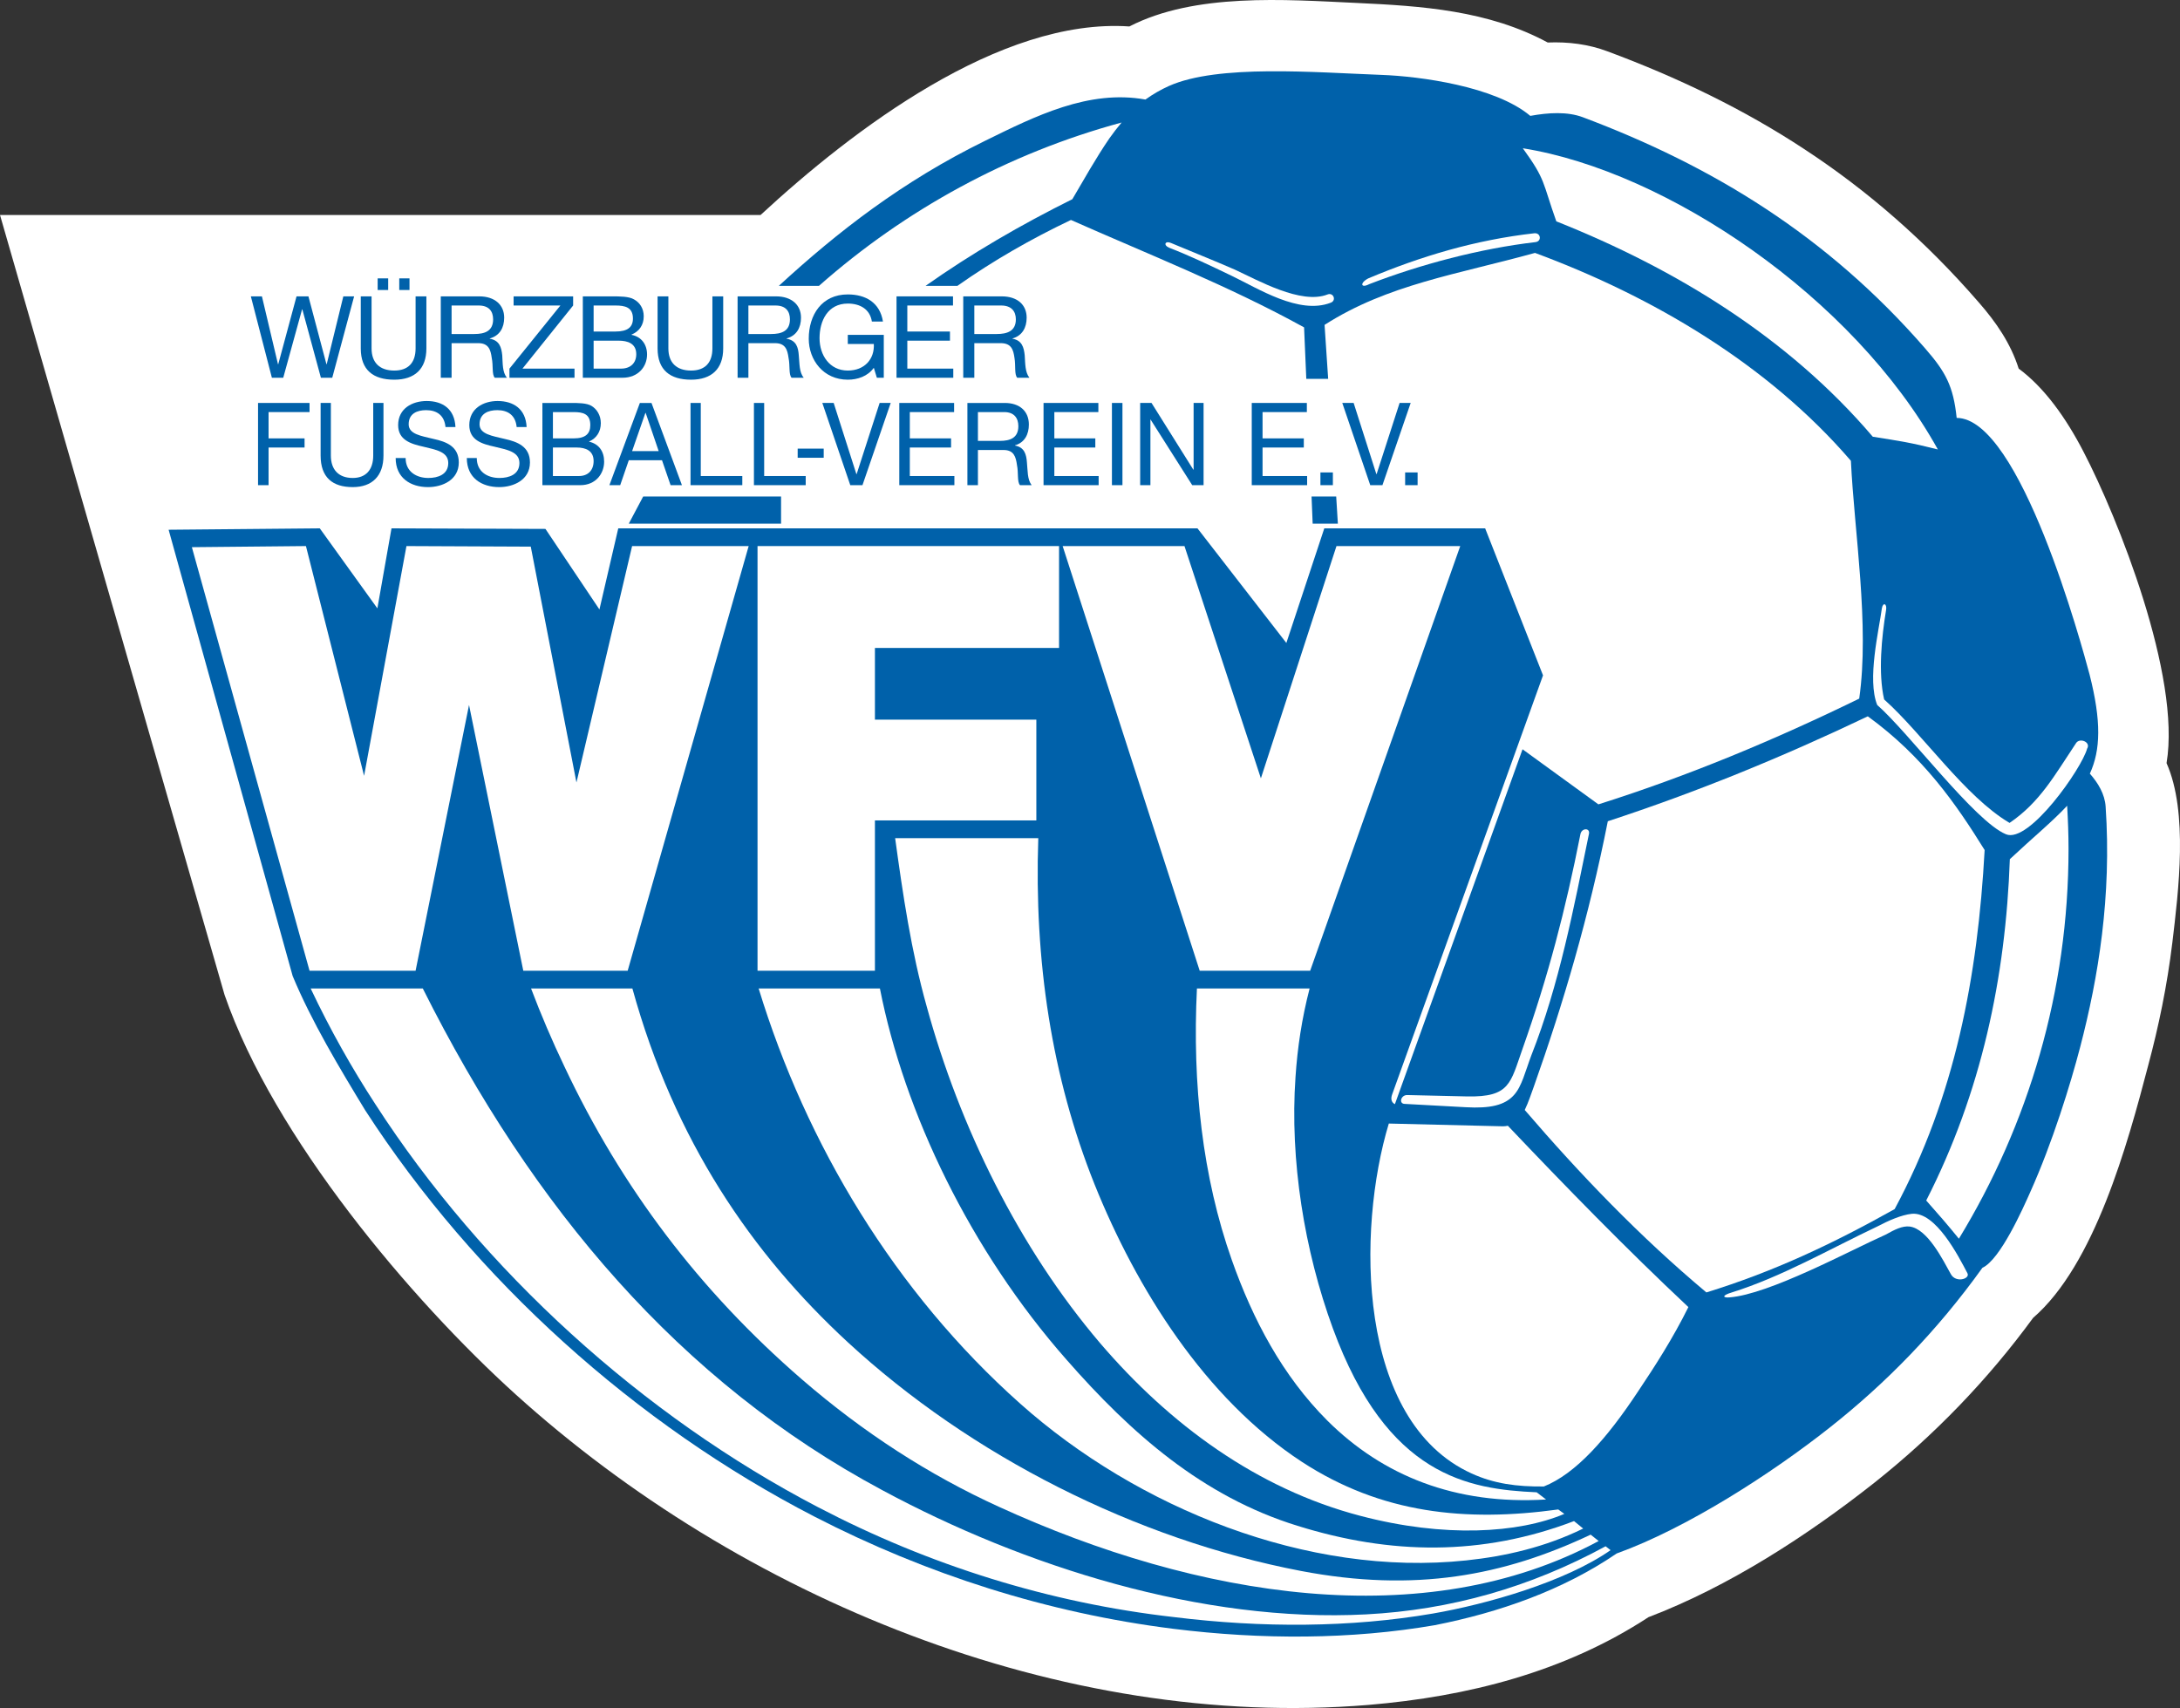 <?xml version="1.0" encoding="utf-8"?>
<!-- Generator: Adobe Illustrator 13.0.2, SVG Export Plug-In . SVG Version: 6.00 Build 14948)  -->
<!DOCTYPE svg PUBLIC "-//W3C//DTD SVG 1.1 Tiny//EN" "http://www.w3.org/Graphics/SVG/1.1/DTD/svg11-tiny.dtd">
<svg version="1.1" baseProfile="tiny" id="Ebene_1" xmlns="http://www.w3.org/2000/svg" xmlns:xlink="http://www.w3.org/1999/xlink"
	 x="0px" y="0px" width="566.898px" height="444.226px" viewBox="0 0 566.898 444.226" xml:space="preserve">
<rect x="0" y="0" width="566.898" height="444.226" fill="#333333" stroke="none"/>
<path fill="#FFFFFF" d="M58.392,258.736L0,55.912h197.784c23.904-22.104,62.208-51.336,95.904-49.032
	c17.064-8.784,40.464-6.984,58.968-6.12C369.792,1.552,387,2.704,402.48,11.056c5.328-0.216,10.584,0.432,15.552,2.304
	c18.216,6.768,35.424,15.048,51.264,25.488c16.128,10.584,31.248,23.616,45.288,39.816c4.536,5.184,8.28,10.656,10.368,17.208
	c6.624,4.896,12.24,12.672,16.92,21.744c8.784,16.92,25.344,58.176,21.528,80.856c5.688,12.816,3.096,33.336,1.512,46.656
	c-1.368,11.304-3.6,21.96-6.264,31.896c-5.4,20.664-13.968,51.912-29.952,65.736c-11.736,16.056-25.704,30.528-41.328,42.912
	c-17.424,13.752-37.872,27-58.68,34.92c-21.888,14.328-47.16,20.664-72.792,22.824c-80.136,6.624-163.44-28.008-221.832-80.784
	C106.848,338.008,71.208,295.816,58.392,258.736z"/>
<polygon fill="#0061AA" points="341.352,136.192 341.064,129.136 347.472,129.136 347.904,136.192 "/>
<path fill="#0061AA" d="M76.104,253.84L43.848,137.776l39.312-0.36l14.976,20.808l3.672-20.808l40.032,0.144l14.04,20.952
	l4.896-21.096h27.648l0,0H311.4l23.112,29.808l9.864-29.808h26.784l0,0h15.048l15.048,38.232l-39.24,109.008
	c-0.36,1.008-0.288,2.016,0.72,2.52l33.192-92.304l19.728,14.328c23.256-7.344,45.864-16.776,67.824-27.504
	c2.736-19.008-1.296-43.488-2.16-61.848c-21.6-25.128-51.624-42.768-82.152-54.072c-20.304,5.616-38.304,8.208-54.72,18.72
	l0.936,14.04h-5.688l-0.576-13.392c-19.584-10.8-40.68-19.08-60.624-27.936c-10.296,4.896-20.232,10.584-29.52,17.136h-8.28
	c12.024-8.496,24.84-15.912,38.16-22.536c3.024-5.112,6.048-10.584,9.648-15.84c1.008-1.44,2.088-2.808,3.168-4.104
	c-29.52,7.992-56.376,22.752-78.696,42.479h-10.44c15.264-14.04,32.184-27.216,53.64-37.728
	c13.032-6.408,26.928-13.392,41.688-10.728c2.016-1.44,4.032-2.592,6.12-3.528c12.744-5.688,37.872-3.528,55.296-2.88
	c9.864,0.36,29.52,2.952,38.664,10.656c4.752-0.864,9.648-1.152,13.68,0.36c33.552,12.6,63.504,30.744,89.064,60.192
	c5.256,6.048,7.272,9.72,8.136,18c16.56,0.072,32.616,59.472,34.56,66.744c3.096,12.168,2.88,19.656,0.072,25.776
	c2.16,2.448,3.888,5.328,4.104,8.568c1.584,23.328-1.872,44.352-6.624,62.568c-2.52,9.648-7.2,24.84-12.96,37.656
	c-1.944,4.392-7.848,17.64-12.456,19.728c-11.88,16.56-25.2,30.096-39.6,41.472c-15.192,12.024-37.296,26.28-55.512,32.832
	c-14.04,9.576-30.528,15.336-47.304,18.648c-21.672,3.744-45,3.816-68.04,0.936c-32.688-4.104-64.152-14.184-93.24-29.16
	C165.312,370.48,123.48,332.824,94.968,288.76C88.272,277.744,81,265.648,76.104,253.84z"/>
<path fill="#FFFFFF" d="M396,38.56c37.44,5.976,85.968,38.736,107.928,78.336c-7.128-1.8-9.648-2.16-16.92-3.312
	c-21.96-25.776-51.192-43.632-82.296-56.016C401.04,47.272,402.048,46.912,396,38.56z"/>
<path fill="#FFFFFF" d="M537.552,209.56c0.216,3.744,0.36,7.488,0.36,11.232c0,37.008-10.44,71.712-28.512,101.376
	c-2.736-3.384-5.544-6.624-8.496-9.936c14.328-28.08,20.664-58.032,21.744-88.776C528.552,217.912,533.664,213.736,537.552,209.56z"
	/>
<path fill="#FFFFFF" d="M443.736,336.136c17.496-5.4,32.76-12.6,48.96-21.672c15.768-29.304,21.6-60.624,23.4-93.384
	c-7.416-11.952-15.912-24.264-30.384-34.776c-22.176,10.584-44.496,19.728-67.608,27.288c-4.896,24.768-11.592,47.448-19.224,68.976
	c-0.648,1.728-1.368,4.032-2.376,6.12C410.904,305.464,426.456,321.664,443.736,336.136z"/>
<path fill="#FFFFFF" d="M304.488,63.184c5.472,2.304,10.944,4.464,16.56,6.912c5.976,2.736,17.28,9.216,24.192,6.48
	c1.512-0.576,2.376,1.584,0.792,2.16c-8.208,3.168-18.792-3.672-25.848-7.056c-5.544-2.664-10.656-5.112-16.2-7.272
	C302.472,63.76,302.976,62.536,304.488,63.184z"/>
<path fill="#FFFFFF" d="M355.824,72.4c13.68-5.76,27.864-10.008,43.2-11.736c1.656-0.144,1.944,2.088,0.288,2.304
	c-14.256,1.656-29.88,5.76-43.272,10.944C353.808,75.064,353.592,73.552,355.824,72.4z"/>
<path fill="#FFFFFF" d="M413.208,216.832c-3.96,19.296-7.704,39.168-14.976,57.6c-1.584,4.176-2.448,8.064-4.536,10.368
	c-2.376,2.664-6.192,3.528-12.528,3.168l-15.84-0.864c-1.656,0-1.08-2.304,0.576-2.304l15.624,0.36
	c11.16,0.216,11.232-3.456,14.4-12.384c6.696-18.936,11.16-36.072,15.048-55.8C411.264,215.32,413.496,215.248,413.208,216.832z"/>
<path fill="#FFFFFF" d="M450.36,336.136c12.888-4.032,25.344-11.232,37.944-17.208c2.736-1.44,6.12-2.952,8.856-3.24
	c6.192-0.576,12.096,10.944,14.472,15.48c0.72,1.44-3.024,2.592-4.32,0.216c-2.016-3.6-6.048-11.808-10.728-12.384
	c-1.872-0.216-3.888,0.792-6.192,2.088c-9.504,4.248-30.312,15.552-40.68,16.344C447.984,337.576,447.696,336.928,450.36,336.136z"
	/>
<path fill="#FFFFFF" d="M490.464,158.656c-1.152,6.984-2.088,16.344-0.504,23.256c10.008,8.928,21.024,25.272,32.616,32.112
	c7.92-5.4,11.664-12.312,17.28-20.736c0.936-1.512,3.96-0.288,2.88,1.44c-1.368,5.112-15.12,24.768-21.096,22.248
	c-8.064-3.312-25.272-26.424-33.48-33.624c-2.664-6.624,0.432-19.368,1.224-25.2C489.672,156.568,490.752,157,490.464,158.656z"/>
<polygon fill="#0061AA" points="92.088,77.08 89.28,77.08 84.96,94.72 84.888,94.72 80.208,77.08 77.112,77.08 72.36,94.72 
	72.288,94.72 68.112,77.08 65.232,77.08 70.704,98.248 73.656,98.248 78.552,80.464 78.624,80.464 83.448,98.248 86.4,98.248 "/>
<path fill="#0061AA" d="M110.88,77.08h-2.808v13.536c0,3.744-1.944,5.76-5.544,5.76c-3.744,0-5.904-2.016-5.904-5.76V77.08h-2.808
	v13.536c0,5.616,3.24,8.136,8.712,8.136c5.328,0,8.352-2.808,8.352-8.136V77.08z"/>
<rect x="98.208" y="72.4" fill="#0061AA" width="2.736" height="3.024"/>
<rect x="103.824" y="72.4" fill="#0061AA" width="2.664" height="3.024"/>
<path fill="#0061AA" d="M117.432,86.872v-7.416h7.056c2.664,0,3.744,1.512,3.744,3.6c0,3.096-2.232,3.816-4.896,3.816H117.432
	L117.432,86.872z M114.624,98.248h2.808v-9h6.912c2.736,0,3.24,1.728,3.528,3.816c0.432,2.088,0,4.32,0.792,5.184h3.168
	c-1.224-1.44-1.08-3.744-1.224-5.832c-0.216-2.088-0.72-3.888-3.24-4.32v-0.072c2.592-0.72,3.744-2.808,3.744-5.4
	c0-3.384-2.52-5.544-6.48-5.544h-10.008V98.248z"/>
<polygon fill="#0061AA" points="132.48,98.248 149.4,98.248 149.4,95.872 135.864,95.872 149.04,79.456 149.04,77.08 133.56,77.08 
	133.56,79.456 145.728,79.456 132.48,95.872 "/>
<path fill="#0061AA" d="M154.368,88.6h6.48c2.376,0,4.608,0.72,4.608,3.528c0,2.304-1.512,3.744-3.96,3.744h-7.128V88.6
	L154.368,88.6z M151.56,98.248h10.296c4.176,0,6.408-2.952,6.408-6.048c0-2.592-1.44-4.608-4.032-5.112v-0.072
	c1.944-0.792,3.168-2.448,3.168-4.752c0-2.088-1.08-3.6-2.52-4.392c-1.296-0.792-3.744-0.792-5.616-0.792h-7.704V98.248
	L151.56,98.248z M154.368,79.456h5.688c2.448,0,4.536,0.432,4.536,3.384c0,2.232-1.368,3.384-4.536,3.384h-5.688V79.456z"/>
<path fill="#0061AA" d="M188.064,77.08h-2.808v13.536c0,3.744-1.944,5.76-5.544,5.76c-3.744,0-5.904-2.016-5.904-5.76V77.08H171
	v13.536c0,5.616,3.24,8.136,8.712,8.136c5.328,0,8.352-2.808,8.352-8.136V77.08z"/>
<path fill="#0061AA" d="M194.616,86.872v-7.416h7.056c2.664,0,3.744,1.512,3.744,3.6c0,3.096-2.232,3.816-4.896,3.816H194.616
	L194.616,86.872z M191.808,98.248h2.808v-9h6.912c2.736,0,3.24,1.728,3.528,3.816c0.432,2.088,0,4.32,0.792,5.184h3.168
	c-1.224-1.44-1.08-3.744-1.296-5.832c-0.144-2.088-0.648-3.888-3.168-4.32v-0.072c2.592-0.72,3.744-2.808,3.744-5.4
	c0-3.384-2.52-5.544-6.48-5.544h-10.008V98.248z"/>
<path fill="#0061AA" d="M228.024,98.248h1.8v-11.16h-9.36v2.376h6.768c0.216,3.888-2.376,6.912-6.768,6.912
	c-4.752,0-7.344-4.032-7.344-8.424c0-4.536,2.16-9,7.344-9c3.168,0,5.76,1.44,6.264,4.68h2.88c-0.792-4.968-4.536-7.056-9.144-7.056
	c-6.768,0-10.152,5.328-10.152,11.52c0,5.544,3.816,10.656,10.152,10.656c2.52,0,5.184-0.864,6.768-3.096L228.024,98.248z"/>
<polygon fill="#0061AA" points="233.136,98.248 247.896,98.248 247.896,95.872 235.944,95.872 235.944,88.6 247.032,88.6 
	247.032,86.224 235.944,86.224 235.944,79.456 247.824,79.456 247.824,77.08 233.136,77.08 "/>
<path fill="#0061AA" d="M253.368,86.872v-7.416h6.984c2.664,0,3.816,1.512,3.816,3.6c0,3.096-2.304,3.816-4.968,3.816H253.368
	L253.368,86.872z M250.488,98.248h2.88v-9h6.84c2.808,0,3.312,1.728,3.6,3.816c0.36,2.088-0.072,4.32,0.72,5.184h3.168
	c-1.152-1.44-1.08-3.744-1.224-5.832c-0.216-2.088-0.72-3.888-3.168-4.32v-0.072c2.52-0.72,3.672-2.808,3.672-5.4
	c0-3.384-2.448-5.544-6.48-5.544h-10.008V98.248z"/>
<polygon fill="#0061AA" points="67.104,126.184 69.84,126.184 69.84,116.392 79.2,116.392 79.2,114.016 69.84,114.016 
	69.84,107.176 80.496,107.176 80.496,104.8 67.104,104.8 "/>
<path fill="#0061AA" d="M99.72,104.8h-2.664v13.68c0,3.744-1.944,5.832-5.328,5.832c-3.6,0-5.688-2.088-5.688-5.832V104.8h-2.664
	v13.68c0,5.688,3.096,8.208,8.352,8.208c5.04,0,7.992-2.88,7.992-8.208V104.8z"/>
<path fill="#0061AA" d="M118.44,111.064c-0.216-4.68-3.312-6.768-7.488-6.768c-3.744,0-7.416,1.944-7.416,6.264
	c0,3.888,3.312,4.896,6.552,5.616c3.24,0.792,6.48,1.296,6.48,4.248c0,3.024-2.736,3.888-5.184,3.888
	c-3.024,0-5.904-1.584-5.904-5.184h-2.592c0,5.184,3.888,7.56,8.424,7.56c3.744,0,7.992-1.872,7.992-6.408
	c0-4.176-3.24-5.4-6.552-6.12c-3.24-0.792-6.48-1.224-6.48-3.816c0-2.808,2.232-3.672,4.536-3.672c2.808,0,4.752,1.368,5.04,4.392
	H118.44z"/>
<path fill="#0061AA" d="M136.944,111.064c-0.216-4.68-3.384-6.768-7.56-6.768c-3.672,0-7.344,1.944-7.344,6.264
	c0,3.888,3.24,4.896,6.552,5.616c3.24,0.792,6.48,1.296,6.48,4.248c0,3.024-2.736,3.888-5.184,3.888
	c-3.096,0-5.904-1.584-5.904-5.184h-2.592c0,5.184,3.888,7.56,8.424,7.56c3.744,0,7.992-1.872,7.992-6.408
	c0-4.176-3.312-5.4-6.552-6.12c-3.24-0.792-6.552-1.224-6.552-3.816c0-2.808,2.304-3.672,4.608-3.672
	c2.808,0,4.752,1.368,5.04,4.392H136.944z"/>
<path fill="#0061AA" d="M143.784,116.392h6.192c2.304,0,4.392,0.792,4.392,3.528c0,2.376-1.44,3.888-3.816,3.888h-6.768V116.392
	L143.784,116.392z M141.048,126.184h9.864c4.032,0,6.192-3.024,6.192-6.12c0-2.664-1.368-4.608-3.888-5.184v-0.072
	c1.872-0.792,3.024-2.52,3.024-4.752c0-2.088-1.08-3.672-2.376-4.464c-1.224-0.792-3.6-0.792-5.4-0.792h-7.416V126.184
	L141.048,126.184z M143.784,107.176h5.4c2.376,0,4.32,0.432,4.32,3.384c0,2.232-1.224,3.456-4.32,3.456h-5.4V107.176z"/>
<path fill="#0061AA" d="M158.472,126.184h2.808l2.232-6.48h8.64l2.232,6.48h2.952l-7.92-21.384h-3.024L158.472,126.184
	L158.472,126.184z M167.832,107.392h0.072l3.384,9.936h-6.912L167.832,107.392z"/>
<polygon fill="#0061AA" points="179.568,126.184 193.032,126.184 193.032,123.808 182.232,123.808 182.232,104.8 179.568,104.8 "/>
<polygon fill="#0061AA" points="196.056,126.184 209.52,126.184 209.52,123.808 198.72,123.808 198.72,104.8 196.056,104.8 "/>
<rect x="207.432" y="116.68" fill="#0061AA" width="6.768" height="2.376"/>
<polygon fill="#0061AA" points="231.624,104.8 228.744,104.8 222.768,123.304 222.696,123.304 216.792,104.8 213.84,104.8 
	221.112,126.184 224.28,126.184 "/>
<polygon fill="#0061AA" points="233.856,126.184 248.184,126.184 248.184,123.808 236.592,123.808 236.592,116.392 247.32,116.392 
	247.32,114.016 236.592,114.016 236.592,107.176 248.112,107.176 248.112,104.8 233.856,104.8 "/>
<path fill="#0061AA" d="M254.304,114.664v-7.488h6.84c2.592,0,3.672,1.584,3.672,3.672c0,3.096-2.232,3.816-4.752,3.816H254.304
	L254.304,114.664z M251.568,126.184h2.736v-9.144H261c2.664,0,3.168,1.8,3.456,3.888c0.432,2.088,0,4.392,0.792,5.256h3.024
	c-1.152-1.512-1.008-3.816-1.224-5.904c-0.144-2.088-0.648-3.96-3.096-4.392v-0.072c2.52-0.72,3.6-2.88,3.6-5.4
	c0-3.456-2.376-5.616-6.264-5.616h-9.72V126.184z"/>
<polygon fill="#0061AA" points="271.368,126.184 285.696,126.184 285.696,123.808 274.176,123.808 274.176,116.392 284.832,116.392 
	284.832,114.016 274.176,114.016 274.176,107.176 285.624,107.176 285.624,104.8 271.368,104.8 "/>
<rect x="289.152" y="104.8" fill="#0061AA" width="2.736" height="21.384"/>
<polygon fill="#0061AA" points="296.496,126.184 299.16,126.184 299.16,109.048 299.16,109.048 310.032,126.184 312.984,126.184 
	312.984,104.8 310.392,104.8 310.392,122.152 310.32,122.152 299.448,104.8 296.496,104.8 "/>
<polygon fill="#0061AA" points="325.512,126.184 339.912,126.184 339.912,123.808 328.32,123.808 328.32,116.392 339.048,116.392 
	339.048,114.016 328.32,114.016 328.32,107.176 339.84,107.176 339.84,104.8 325.512,104.8 "/>
<rect x="343.368" y="122.872" fill="#0061AA" width="3.24" height="3.312"/>
<polygon fill="#0061AA" points="366.84,104.8 363.96,104.8 357.984,123.304 357.912,123.304 352.008,104.8 349.056,104.8 
	356.328,126.184 359.496,126.184 "/>
<rect x="365.4" y="122.872" fill="#0061AA" width="3.24" height="3.312"/>
<polygon fill="#FFFFFF" points="163.224,252.472 194.688,142.024 164.376,142.024 149.904,203.512 138.024,142.168 105.696,142.024 
	94.68,201.784 79.56,142.024 49.896,142.312 80.496,252.472 108.072,252.472 121.968,183.352 136.08,252.472 "/>
<polygon fill="#FFFFFF" points="379.728,142.024 347.544,142.024 327.888,202.432 308.016,142.024 276.336,142.024 311.976,252.472 
	340.704,252.472 "/>
<polygon fill="#FFFFFF" points="227.52,252.472 227.52,213.376 269.496,213.376 269.496,187.168 227.52,187.168 227.52,168.52 
	275.4,168.52 275.4,142.024 196.992,142.024 196.992,252.472 "/>
<path fill="#FFFFFF" d="M401.472,386.608c8.28-3.312,16.344-12.384,24.48-24.696c4.392-6.552,9.072-13.824,13.104-21.96
	c-16.272-15.264-31.824-31.248-46.944-47.16c-0.36,0.072-0.792,0.144-1.224,0.144l-29.736-0.72
	c-8.352,27.576-8.424,77.4,21.528,91.008C388.512,385.888,394.416,386.68,401.472,386.608z"/>
<path fill="#FFFFFF" d="M228.816,257.08H197.28c12.384,40.536,35.424,78.984,68.04,108c30.384,27.072,74.664,45.144,115.992,40.752
	c10.224-1.08,20.52-3.456,30.384-8.28l-2.376-1.944c-23.976,9.144-47.736,8.784-71.928,1.224
	c-24.696-7.632-43.272-24.048-60.048-43.2C252.36,325.264,235.152,289.408,228.816,257.08z"/>
<path fill="#FFFFFF" d="M270,217.984h-37.224c2.016,14.688,4.176,29.448,8.208,43.776c8.568,31.32,23.976,62.784,45.144,87.624
	c18,21.024,40.68,37.8,67.608,44.856c21.888,5.76,41.112,4.536,53.064-0.504l-1.584-1.152c-24.12,3.312-46.008,1.08-66.672-12.384
	c-25.2-16.488-43.056-45.144-53.928-72.216C273.456,280.048,268.92,249.952,270,217.984z"/>
<path fill="#FFFFFF" d="M340.56,257.08h-29.304c-1.224,24.984,1.44,49.032,9.072,70.632c5.472,15.48,13.176,30.096,24.84,41.76
	c14.4,14.328,33.264,21.96,56.88,20.52l-2.448-1.872c-17.784-0.792-38.88-4.176-52.992-42.624
	c-7.416-20.232-11.232-43.776-9.72-65.376C337.392,272.488,338.544,264.856,340.56,257.08z"/>
<path fill="#FFFFFF" d="M109.944,257.08h-29.16c5.112,10.8,10.728,20.736,16.776,30.024c28.008,43.416,69.624,81.144,115.2,104.904
	c28.8,15.048,60.12,24.912,92.664,28.584c22.752,2.808,45.792,2.736,67.176-0.936c14.112-2.448,34.344-8.208,46.224-16.488
	l-1.296-1.008c-19.584,10.656-40.248,16.56-62.28,17.712c-42.624,2.232-88.992-12.456-125.856-32.328
	C176.832,359.392,138.528,314.176,109.944,257.08z"/>
<path fill="#FFFFFF" d="M164.448,257.08h-26.352c2.592,6.84,5.472,13.608,8.712,20.376c14.832,31.464,35.136,58.248,61.632,81.216
	c16.128,13.968,33.264,24.984,51.264,33.192c51.912,23.76,110.808,33.264,156.024,8.928l-2.088-1.656
	c-22.536,10.656-45.648,15.12-75.384,9.432c-42.84-8.208-85.752-29.88-117.864-59.544
	C195.552,326.056,175.392,296.752,164.448,257.08z"/>
<polygon fill="#0061AA" points="203.112,129.136 203.112,136.192 163.512,136.192 167.256,129.136 "/>
</svg>
